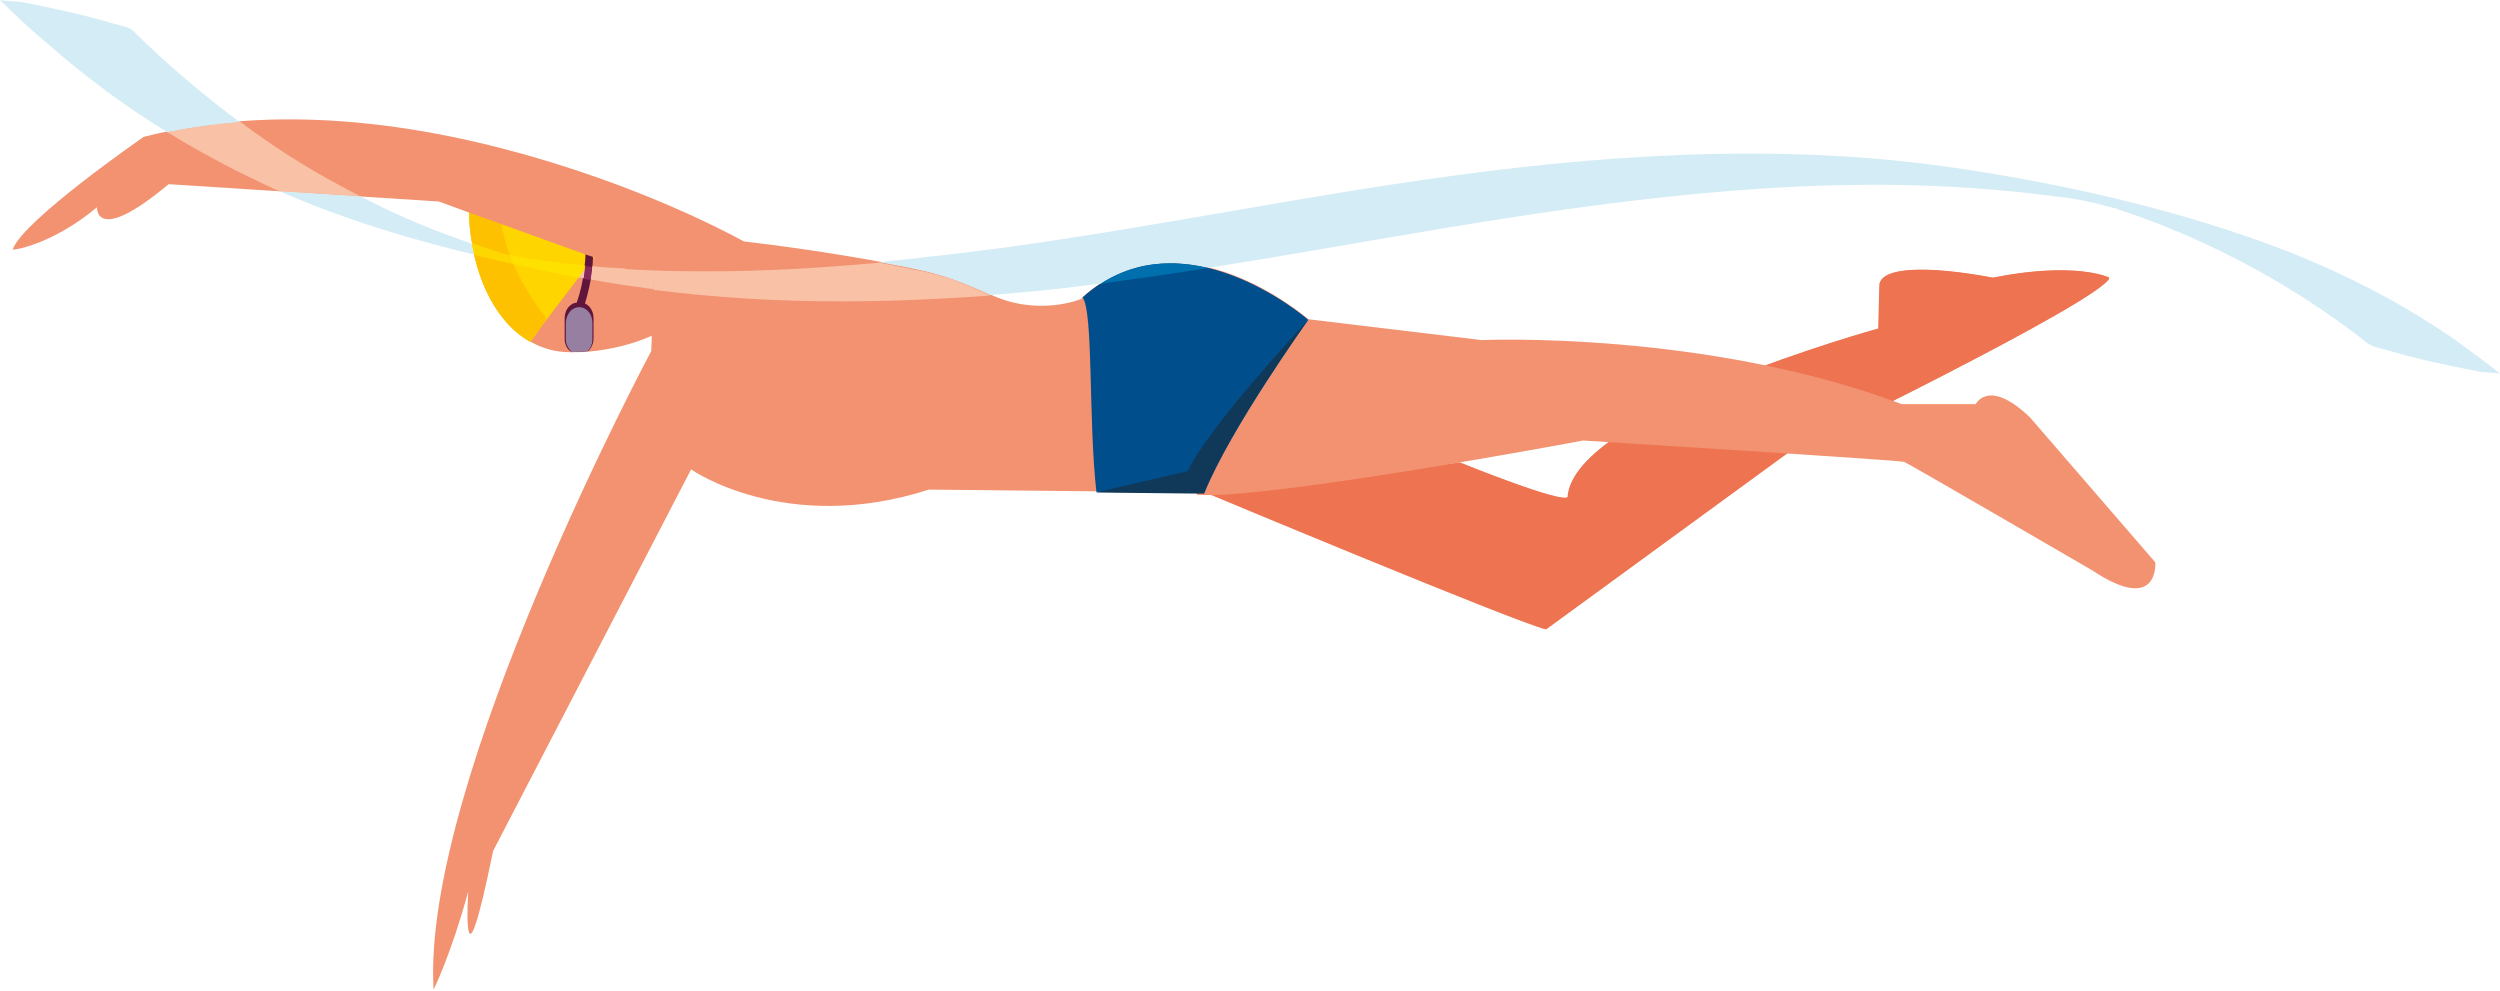 <?xml version="1.0" encoding="utf-8"?>
<!-- Generator: Adobe Illustrator 26.3.1, SVG Export Plug-In . SVG Version: 6.00 Build 0)  -->
<svg version="1.1" id="Vrstva_1" xmlns="http://www.w3.org/2000/svg" xmlns:xlink="http://www.w3.org/1999/xlink" x="0px" y="0px"
	 viewBox="0 0 433 171.6" style="enable-background:new 0 0 433 171.6;" xml:space="preserve">
<style type="text/css">
	.st0{fill:#F29270;}
	.st1{clip-path:url(#SVGID_00000045611970948712703480000012519513957432620198_);fill:#EE7451;}
	.st2{fill:#FFD500;}
	.st3{fill:#60153C;}
	.st4{fill:#967FA0;}
	.st5{fill:#FDC100;}
	.st6{fill:#004F8C;}
	.st7{fill:#103859;}
	.st8{fill:#D3ECF5;}
	.st9{fill:#F9C1A5;}
	.st10{fill:#FFE100;}
	.st11{fill:#89285C;}
	.st12{fill:#FFD700;}
	.st13{fill:#006FAD;}
</style>
<g>
	<path class="st0" d="M209.7,85.7c0,0,52.4,21.9,58,23.3l41.8-30.5c0,0,54.5-26.4,55.8-30.4c0,0-5.7-2.8-20.2,0
		c0,0-18.5-3.7-19.5,1.1l-0.2,7.7c0,0-52.6,14.5-53.8,29.1c-0.1,1.7-18.7-5.9-18.7-5.9L209.7,85.7z"/>
</g>
<g>
	<defs>
		<path id="SVGID_1_" d="M325.5,49.2l-0.2,7.7c0,0-52.6,14.5-53.8,29.1c0,0.2-0.2,0.2-0.5,0.2c-3.1,0-18.2-6.1-18.2-6.1l-43,5.6
			c0,0,52.4,21.9,58,23.3l41.8-30.5c0,0,54.5-26.4,55.8-30.4c0,0-2.5-1.3-8.5-1.3c-3,0-6.9,0.3-11.7,1.3c0,0-6.8-1.4-12.3-1.4
			C329,46.7,325.9,47.3,325.5,49.2"/>
	</defs>
	<clipPath id="SVGID_00000083063905613719023060000014603992345719819677_">
		<use xlink:href="#SVGID_1_"  style="overflow:visible;"/>
	</clipPath>
	
		<rect x="209.7" y="46.7" style="clip-path:url(#SVGID_00000083063905613719023060000014603992345719819677_);fill:#EE7451;" width="155.6" height="62.3"/>
</g>
<g>
	<path class="st0" d="M223.3,54.9l33.3,4c0,0,38.8-1.7,72.8,11.1h12.8c0,0,2.2-4.6,9.4,2.3l21.7,25.1c0,0,0.7,9.1-10.9,1.4
		c0,0-31.8-18.5-32.6-18.8c-0.7-0.3-55.6-3.7-55.6-3.7s-54.8,10.3-66.9,9.4l-3.5-31L223.3,54.9z"/>
	<path class="st0" d="M81.2,35.9c0,9,3.5,19.3,10.7,23.3c2,1.1,4.2,1.8,6.8,1.8l0.3,0l0.2,0c0.9,0,1.7,0,2.6-0.1l0.2,0
		c7.5-0.7,15-3.6,19-8.8c-5.2-5-10.2-8.7-14.8-11.5c-13.2-7.9-23.3-8.2-24.5-8.2C81.3,33.4,81.2,34.6,81.2,35.9"/>
	<path class="st2" d="M81.2,35.9c0,9,3.5,19.3,10.7,23.3c0.8-1.2,1.8-2.6,2.9-4c3.7-4.9,8.3-10.9,11.3-14.6
		c-8.1-4.9-15.1-6.9-19.5-7.7c-2.8-0.5-4.5-0.6-5-0.6C81.3,33.4,81.2,34.6,81.2,35.9"/>
	<path class="st3" d="M99.8,53.2l-0.1,0.2l1.1,0.6c0.1-0.2,0.2-0.5,0.3-0.7c0.1-0.2,0.2-0.5,0.2-0.7c0.8-2.6,1.3-5.2,1.4-7.8l0-0.2
		c0.1-2.1,0-4.1-0.3-6c-0.4-3.3-1.2-6.3-2.1-8.7c-0.5-0.2-1-0.3-1.5-0.5c0.8,2.2,1.7,5.2,2.2,8.5c0.3,2,0.5,4.1,0.4,6.2
		c0,0.8-0.1,1.6-0.2,2.4c-0.2,1.9-0.6,3.9-1.3,5.9C100,52.7,99.9,52.9,99.8,53.2"/>
	<path class="st3" d="M97.8,55.1v3.6c0,0.9,0.4,1.8,1.1,2.2l0.2,0c0.9,0,1.7,0,2.6-0.1l0.2,0c0.5-0.5,0.9-1.3,0.9-2.1v-3.6
		c0-1.5-1-2.7-2.3-2.7h-0.4C98.8,52.4,97.8,53.6,97.8,55.1"/>
	<path class="st4" d="M99.1,61c-0.6-0.5-1.1-1.3-1.1-2.2v-2.9c0-0.7,0.3-1.4,0.7-1.9c0.4-0.5,1-0.8,1.6-0.8c1.3,0,2.3,1.2,2.3,2.7
		v2.9c0,0.9-0.4,1.6-0.9,2.1C100.8,60.9,99.9,60.9,99.1,61"/>
	<path class="st5" d="M86.6,43.8L86.6,43.8C86.6,43.8,86.6,43.8,86.6,43.8 M87,43.9c-0.3-0.1-0.6-0.1-0.6-0.1s0.1,0,0.5,0.1
		C86.9,43.9,86.9,43.9,87,43.9C87,43.9,87,43.9,87,43.9 M88.3,44.2c-0.2,0-0.3-0.1-0.5-0.1c-0.1,0-0.3-0.1-0.3-0.1
		c-0.3-0.1-0.7-0.2-0.7-0.2c-0.1,0-1.2-0.4-1.2-0.4c0,0,0,0,0,0c-0.4-0.1-1.3-0.4-1.8-0.6c-0.7-0.2-1.3-0.4-2-0.7
		c-0.3-1.8-0.5-3.6-0.5-5.4l5.6,2C87.1,40.5,87.6,42.3,88.3,44.2 M91.8,59.2c-5-2.8-8.3-8.7-9.7-15.1c2.3,0.6,4.5,1.1,6.8,1.6
		c1.3,2.9,3.1,6.1,5.8,9.5C93.7,56.6,92.7,58,91.8,59.2"/>
	<path class="st0" d="M16.8,35.9c0,0-0.4,6.7,12.4-4l46.8,3l5.2,1.9l5.6,2l14.7,5.3l1.2,0.4l0.1,0l10.4,3.8l-0.3,9.6l-0.1,2.9
		c0,0-39.9,74.6-37.7,110.6c0,0,3-6,6-17c0,0-1.3,20.5,4.3-7l34.3-66.1c0,0,16.3,11.5,41.2,3.5l29,0.3l18.7,0.2
		c4.5-11.2,18-30,18-30s-21.9-19.2-39-3.9l-0.4,0.4c0,0-7.6,3.2-16.1-1c-3.6-1.7-7.3-3.1-11.2-4c-6.7-1.4-17.6-3.4-31.1-5
		c0,0-11.3-6.4-28.4-12.1c-0.5-0.2-1-0.3-1.5-0.5c-20.2-6.6-47.8-12.2-74-5.5c0,0-21,14.5-22.7,19.5C2.2,43.4,9,42.4,16.8,35.9"/>
	<path class="st6" d="M187.5,51.5c1.9,2.5,1,21.5,2.4,33.7l18.7,0.2c4.5-11.2,18-30,18-30S204.6,36.2,187.5,51.5"/>
	<path class="st7" d="M189.8,85.3l18.7,0.2c4.5-11.2,18-30,18-30s-16.9,18-20.8,26.1L189.8,85.3z"/>
	<path class="st8" d="M29,22.9c-7.2-4.4-14.1-9.5-20.6-15.2C5.5,5.3,2.7,2.7,0,0c0.1,0.1,3.2,0.3,3.4,0.3c0,0,0,0,0,0
		C6.2,0.8,8.9,1.4,11.6,2c2.7,0.6,5.4,1.3,8.1,2.1c1,0.3,2.5,0.5,3.3,1.2c5.9,5.8,12.1,11.1,18.6,15.9C37.4,21.5,33.2,22.1,29,22.9
		 M82.1,44.1c-11.5-2.8-22.8-6.2-33.7-11L62.4,34c5.4,2.8,10.9,5.2,16.5,7.2c0.9,0.3,1.9,0.7,2.8,1C81.8,42.9,81.9,43.5,82.1,44.1
		 M433,64.7l-3.4-0.3c-2.7-0.5-5.5-1.1-8.2-1.7c-2.7-0.6-5.4-1.3-8.1-2.1c-1.1-0.3-2.4-0.5-3.3-1.2c-10.8-8.5-22.5-15.1-34.8-20.1
		c-2.9-1.2-5.9-2.2-8.8-3.2c-0.4-0.1-0.7-0.2-1.1-0.3c0,0,0,0,0,0s-0.2-0.1-0.4-0.1c-0.1,0-0.1,0-0.2,0c-0.1,0-0.1,0-0.2-0.1
		c-0.2-0.1-0.4-0.1-0.4-0.1c-0.4-0.1-0.7-0.2-1.1-0.3c-0.1,0-0.2-0.1-0.4-0.1c0,0,0,0,0,0c-0.2,0-0.5-0.1-0.6-0.1
		c-0.2,0-0.4-0.1-0.4-0.1c-0.5-0.1-1-0.2-1.5-0.3c-0.4-0.1-0.7-0.1-1.1-0.2c0.1,0,0.4,0.1,0.4,0.1c0,0-0.1,0-0.4-0.1
		c-0.7-0.1-1.5-0.2-2.3-0.3c-1.6-0.2-3.3-0.4-4.9-0.6c-8.9-1-17.9-1.5-26.8-1.5c-17.6,0-35.2,1.7-52.6,4.1
		c-21.1,2.9-42.1,7-63.2,10.3c-2.1-0.5-4.3-0.8-6.5-0.8c-4,0-8.1,1-12,3.5c-1.1,0.1-2.1,0.3-3.2,0.4c-5.4,0.7-10.8,1.2-16.1,1.6
		c-0.1-0.1-0.2-0.1-0.3-0.2c-3.6-1.7-7.3-3.1-11.2-4c-2.2-0.5-4.7-1-7.7-1.5c7-0.7,14-1.5,20.9-2.4c28.1-3.8,56-9.8,84.2-13.3
		c15.2-1.9,30.5-3.1,45.8-3.1c11.5,0,22.9,0.7,34.3,2.3c17.4,2.5,35,6.3,51.9,12.1c12.5,4.3,24.5,10,35.7,17.7
		C427.7,60.7,430.4,62.6,433,64.7"/>
	<path class="st9" d="M101.1,48.2c-0.3-0.1-0.6-0.1-1-0.2c0.4-0.5,0.8-1,1.2-1.5c0,0,0,0,0,0C101.3,47.1,101.2,47.7,101.1,48.2
		 M113.2,50.1c-3.6-0.5-7.3-1-10.9-1.7c0.1-0.8,0.2-1.6,0.3-2.3c1.8,0.2,3.7,0.3,5.6,0.4l5.1,1.9L113.2,50.1"/>
	<path class="st10" d="M100.2,48.1c-0.8-0.2-1.7-0.3-2.5-0.5c-2.9-0.6-5.8-1.2-8.8-1.9c-0.2-0.5-0.4-1-0.6-1.5
		c4.3,0.8,8.7,1.4,13.1,1.8c0,0.2,0,0.3,0,0.5C101,47,100.6,47.5,100.2,48.1"/>
	<path class="st11" d="M102.3,48.5c-0.4-0.1-0.8-0.1-1.2-0.2c0.1-0.6,0.2-1.1,0.2-1.7c0,0,0,0,0,0c0-0.2,0-0.3,0-0.5
		c0.4,0,0.8,0.1,1.2,0.1C102.5,46.9,102.4,47.7,102.3,48.5"/>
	<path class="st12" d="M86.6,43.8C86.6,43.8,86.6,43.8,86.6,43.8C86.6,43.8,86.6,43.8,86.6,43.8 M86.4,43.8c0,0,0.3,0.1,0.6,0.1
		c0,0,0,0,0,0c0,0-0.1,0-0.1,0C86.5,43.8,86.4,43.8,86.4,43.8 M88.9,45.7c-2.3-0.5-4.5-1-6.8-1.6c-0.1-0.6-0.3-1.3-0.4-1.9
		c0.7,0.2,1.3,0.4,2,0.7c0.5,0.2,1.4,0.5,1.8,0.6c0,0,0,0,0,0c0,0,1.2,0.3,1.2,0.4c0.1,0,0.4,0.1,0.7,0.2c0.1,0,0.2,0.1,0.3,0.1
		c0.2,0,0.3,0.1,0.5,0.1C88.5,44.7,88.7,45.2,88.9,45.7"/>
	<path class="st9" d="M62.4,34l-14.1-0.9c-1.1-0.5-2.2-1-3.2-1.5c-5.5-2.6-10.9-5.5-16.1-8.7c4.2-0.9,8.4-1.4,12.6-1.8
		C47.2,25.3,53,29,59,32.2C60.1,32.8,61.3,33.4,62.4,34 M145.9,52.2c-10.9,0-21.8-0.6-32.7-2l0.1-1.7l-5.1-1.9
		c4.7,0.3,9.5,0.4,14.3,0.4c9.9,0,19.8-0.6,29.7-1.5c3,0.5,5.5,1.1,7.7,1.5c3.8,0.8,7.6,2.2,11.2,4c0.1,0.1,0.2,0.1,0.3,0.2
		C162.9,51.8,154.4,52.2,145.9,52.2"/>
	<polyline class="st8" points="359,34.4 359,34.4 359,34.4 	"/>
	<path class="st13" d="M190.7,49.1c3.9-2.5,8-3.5,12-3.5c2.2,0,4.4,0.3,6.6,0.8C203,47.4,196.9,48.3,190.7,49.1"/>
</g>
</svg>
